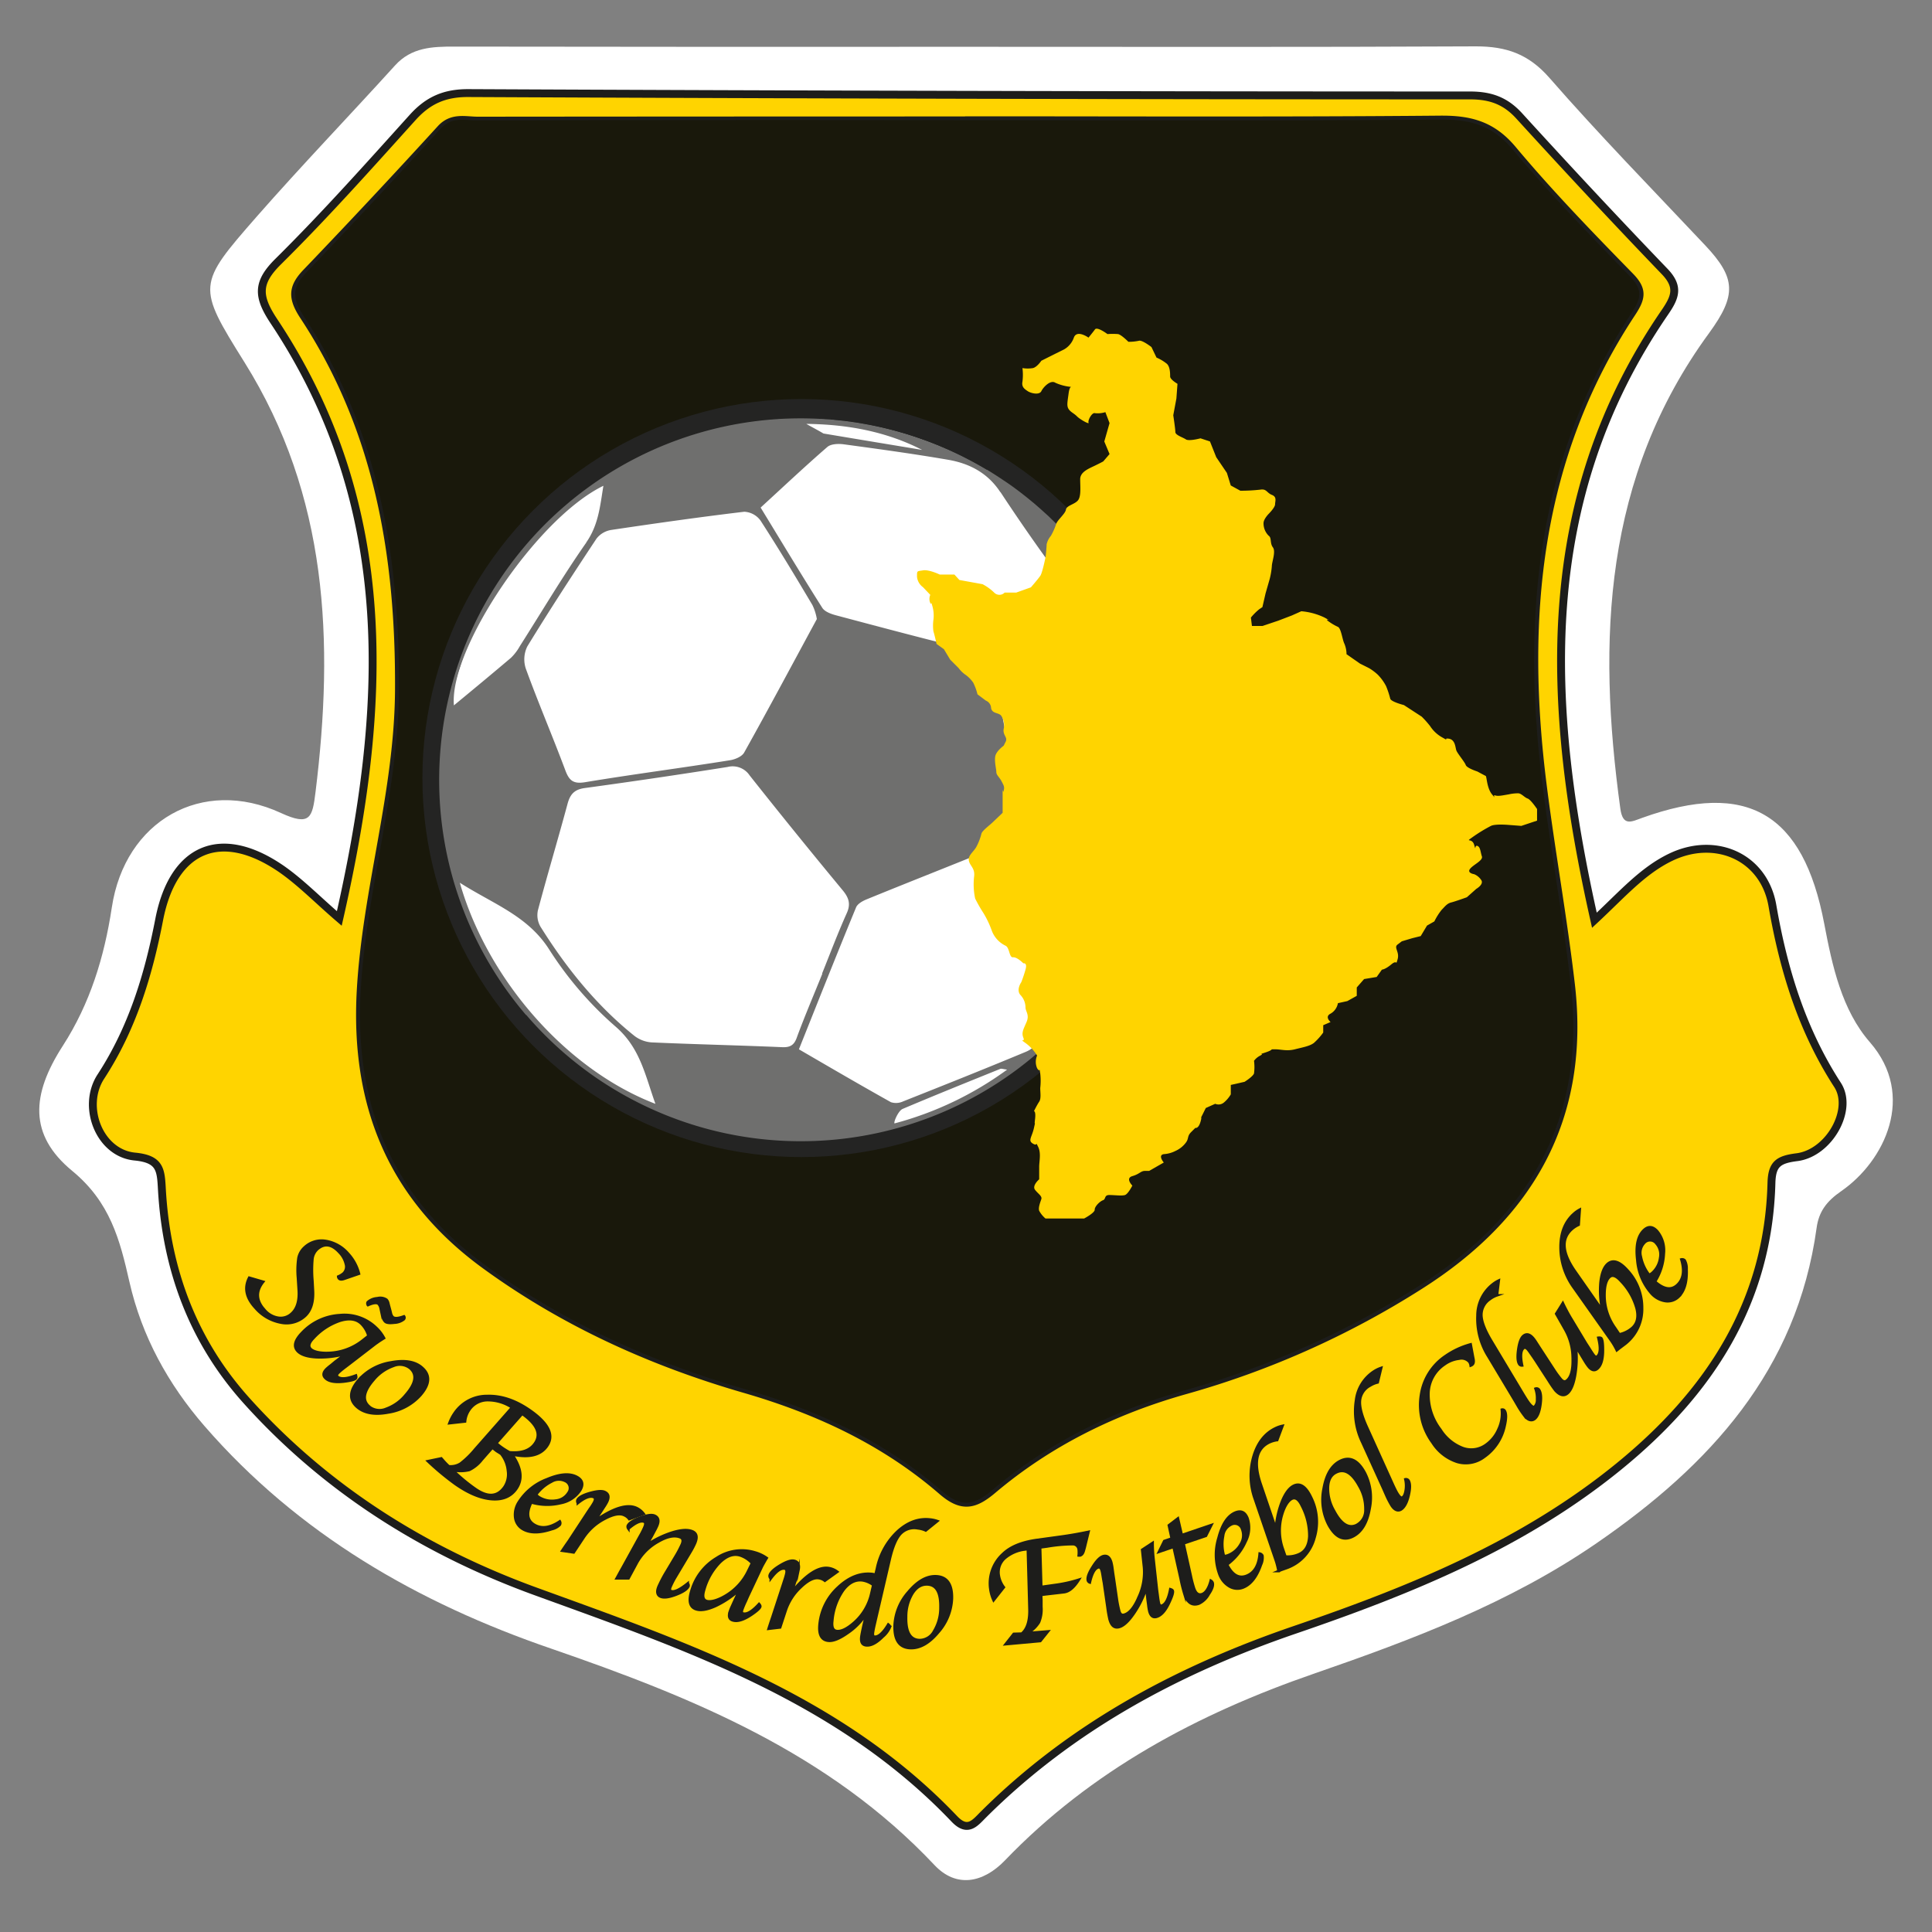 <svg id="Camada_1" data-name="Camada 1" xmlns="http://www.w3.org/2000/svg" viewBox="0 0 500 500"><rect x="0" y="0" width="500" height="500" fill="#808080" stroke="none"/><defs><style>.cls-1{fill:#fff;}.cls-2,.cls-6{fill:#ffd400;}.cls-2,.cls-7{stroke:#1d1d1b;stroke-miterlimit:10;}.cls-2{stroke-width:2.04px;}.cls-3{fill:#19180b;}.cls-4{fill:#242423;}.cls-5{fill:#6f6f6e;}.cls-7{fill:#1d1d1b;stroke-width:0.65px;}</style></defs><path class="cls-1" d="M250.8,12.11c43.73,0,87.46.11,131.19-.11,7.81,0,13.59,1.95,19,8.15,13,14.88,26.81,29,40.35,43.38,7.95,8.45,8.09,12.88,1,22.63-27.34,37.35-29,79.49-23,123.11.65,4.71,2.91,3.38,5.69,2.38,27.15-9.74,41.65-1.27,47.09,27.46,2.08,10.95,4.55,22.3,11.82,30.63,12,13.8,3.83,30.74-7.45,38.54-3.85,2.66-5.78,5.35-6.35,9.48-5.08,36.92-27.68,61.47-56.95,81.62-22.48,15.47-47.62,24.94-73.1,33.75-30.13,10.41-57.66,25.08-80,48.33-5.7,5.92-12.65,7.17-18.24,1.23-27.3-29-62.59-43.4-99.13-56C108.15,414.84,77.2,397,52.94,369.08c-9.43-10.86-16.26-23.28-19.45-37.36-2.48-10.93-5-20.64-14.82-28.71C7.4,293.7,8.1,283.31,16.24,270.68c7.05-10.93,10.76-23,12.7-35.84,3.38-22.42,23.33-33.88,43.79-24.43,7.59,3.5,8.12,1.12,8.93-5.44,4.81-38.93,3.23-76.64-18.4-111.23C50.93,74,51,73.7,66.49,56c11.65-13.27,23.9-26,35.77-39.09,4.23-4.65,9.6-4.86,15.26-4.85Q184.16,12.16,250.8,12.11ZM412.63,238.16c-12.54-55.73-15.16-108.59,18.2-157.25,2.71-4,3.82-6.67,0-10.65C418.07,57,405.56,43.58,393.18,30c-3.57-3.92-7.42-5.3-12.72-5.31q-129.61-.06-259.24-.61c-6.16,0-10.42,1.87-14.42,6.3C95.43,43,84.11,55.7,72.05,67.64c-5.6,5.54-5.42,9.08-1.15,15.51C103,131.41,100.12,183.57,87.78,237.7c-5.6-4.85-9.93-9.36-15-12.83-15.64-10.74-28-5.49-31.62,13.17-2.78,14.37-7,28.14-15.08,40.57-5.07,7.77-.37,19.83,8.79,20.71,6.65.64,6.76,3.45,7,8.5,1.14,20.67,8,39.25,22,54.77,20.61,22.9,46.05,38.85,74.76,49.28,39.12,14.22,78.56,27.59,108.33,58.86,3.47,3.64,5.33,1,7.56-1.17,22.83-22.7,50.35-37.42,80.54-47.76,29.89-10.22,59-22,83.88-42.29,23.41-19.09,38.65-42.32,39.48-73.34.13-4.91,1.76-6.08,6.6-6.69,8.33-1.07,14.65-12.31,10.51-18.7-9.24-14.26-14-29.84-16.86-46.41-2.2-12.66-14.75-18.1-26.33-12.52C425.05,225.38,419.83,231.47,412.63,238.16Z"/><path class="cls-2" d="M412.63,238.16c7.2-6.69,12.42-12.78,19.74-16.31,11.58-5.58,24.13-.14,26.33,12.52,2.87,16.57,7.62,32.15,16.86,46.41,4.14,6.39-2.18,17.63-10.51,18.7-4.84.61-6.47,1.78-6.6,6.69-.83,31-16.07,54.25-39.48,73.34-24.91,20.3-54,32.07-83.88,42.29-30.19,10.34-57.71,25.06-80.54,47.76-2.23,2.22-4.09,4.81-7.56,1.17-29.77-31.27-69.21-44.64-108.33-58.86C110,401.44,84.51,385.49,63.9,362.59c-14-15.52-20.83-34.1-22-54.77-.28-5.05-.39-7.86-7-8.5-9.16-.88-13.86-12.94-8.79-20.71,8.11-12.43,12.3-26.2,15.08-40.57,3.6-18.66,16-23.91,31.62-13.17,5,3.47,9.38,8,15,12.83C100.12,183.57,103,131.41,70.9,83.15c-4.27-6.43-4.45-10,1.15-15.51C84.11,55.7,95.43,43,106.8,30.39c4-4.43,8.26-6.33,14.42-6.3q129.62.6,259.24.61c5.3,0,9.15,1.39,12.72,5.31,12.38,13.57,24.89,27,37.63,40.25,3.84,4,2.73,6.69,0,10.65C397.47,129.57,400.09,182.43,412.63,238.16Zm-161.87-207q-63.54,0-127.09.06c-3.26,0-6.68-1.1-9.63,2.14Q96.88,52.16,79.24,70.56c-3.66,3.83-3.72,6.56-.64,11.24,19.34,29.35,24.84,62.06,24.65,96.77-.15,26.46-8.4,51.53-9.89,77.66-1.69,29.69,8,53.58,32.28,71.23,20.36,14.82,43,25.05,67,32,19,5.5,36.32,13.58,51.19,26.45,5.1,4.41,8.36,3.63,13-.26,14.74-12.46,31.6-20.71,50.29-25.95a227.26,227.26,0,0,0,60.31-27c28.53-18.07,43.1-43.46,39.14-77.81-2-17.17-5.08-34.21-7.27-51.36-5.52-43.29-1.79-85,23-122.53,2.55-3.87,3-6-.47-9.52C411.39,60.8,401,50.07,391.45,38.66c-5.28-6.3-11-7.79-18.81-7.71C332,31.31,291.39,31.12,250.76,31.12Z"/><path class="cls-3" d="M250.76,31.12c40.63,0,81.26.19,121.88-.17,7.8-.08,13.53,1.41,18.81,7.71C401,50.07,411.39,60.8,421.78,71.47c3.43,3.51,3,5.65.47,9.52-24.77,37.58-28.5,79.24-23,122.53,2.19,17.15,5.29,34.19,7.27,51.36,4,34.35-10.61,59.74-39.14,77.81a227.26,227.26,0,0,1-60.31,27c-18.69,5.24-35.55,13.49-50.29,25.95-4.61,3.89-7.87,4.67-13,.26C229,373,211.62,365,192.64,359.46c-24-6.95-46.64-17.18-67-32-24.24-17.65-34-41.54-32.28-71.23,1.49-26.13,9.74-51.2,9.89-77.66.19-34.71-5.31-67.42-24.65-96.77-3.08-4.68-3-7.41.64-11.24Q96.87,52.14,114,33.32c2.95-3.24,6.37-2.14,9.63-2.14Q187.21,31,250.76,31.12Z"/><circle class="cls-4" cx="207.41" cy="201.36" r="98.09"/><circle class="cls-1" cx="207.41" cy="201.36" r="92.96"/><path class="cls-5" d="M136.17,262.64a93.59,93.59,0,0,0,163.46-75.9c-.18-1.08-.38-2.16-.6-3.23-.06-.32-.11-.63-.18-.95a94.31,94.31,0,0,0-13.73-32.67c-.09-.14-.18-.29-.28-.43q-.94-1.4-1.95-2.76l-.9-1.24c-.52-.69-1.07-1.37-1.61-2.05s-1-1.21-1.46-1.8-.92-1.07-1.38-1.59c-.59-.69-1.2-1.35-1.8-2-.45-.48-.9-1-1.36-1.43-.61-.63-1.24-1.26-1.87-1.87s-1-1-1.53-1.47-1.16-1.06-1.75-1.58-1.23-1.09-1.86-1.61l-1.48-1.21c-.77-.62-1.54-1.22-2.33-1.82l-1.07-.8c-.95-.69-1.92-1.37-2.9-2-.2-.15-.4-.28-.6-.41q-1.75-1.16-3.54-2.25a.19.19,0,0,1-.1,0,93.48,93.48,0,0,0-17.13-8,94.7,94.7,0,0,0-18.13-4.42l-.51-.07c-1-.14-2-.24-3.06-.34-.62-.07-1.22-.14-1.83-.19l-1.36-.08a93.57,93.57,0,0,0-77.16,154.25ZM119,228.45c8.7,5.55,17.63,8.55,23.19,17.37a91.62,91.62,0,0,0,17.2,19.93c6.32,5.51,7.6,12.62,10.23,19.92C146.7,276.89,126.21,253.63,119,228.45ZM202.24,271c-11.19-.48-22.41-.73-33.61-1.23a8.26,8.26,0,0,1-4.46-1.7c-9.84-7.89-17.64-17.61-24.29-28.24a5.94,5.94,0,0,1-.67-4.24c2.45-9.22,5.19-18.35,7.67-27.56.67-2.48,1.77-3.71,4.42-4.08q18.54-2.53,37-5.46a5.28,5.28,0,0,1,5.7,2.18q11.88,15,24.1,29.75c1.6,1.94,2.13,3.58,1,6-2.29,5.12-4.27,10.37-6.36,15.57l.08,0c-2.2,5.46-4.52,10.88-6.56,16.4C205.52,270.6,204.39,271.12,202.24,271Zm29.25,19.7c-.24-.35,1-3.24,2.1-3.71,8.38-3.55,16.83-6.95,25.27-10.36.31-.12.74.06,1.78.19A87.35,87.35,0,0,1,231.49,290.74Zm51.65-51.83c-4.69,10-9.11,20.06-13.85,30a8,8,0,0,1-4,3.42c-10.46,4.36-21,8.56-31.54,12.74a4.36,4.36,0,0,1-3.17.22c-7.92-4.43-15.76-9-23.82-13.69,5-12.51,9.8-24.62,14.77-36.68.39-1,1.76-1.73,2.85-2.17,12.23-5,24.51-9.78,36.69-14.8,2.36-1,3.81-.53,5.55,1.14,5,4.75,10.05,9.35,15.13,14C283.63,234.74,284.31,236.4,283.14,238.91Zm6.78-76a11.9,11.9,0,0,1,2.58,4.21,90.58,90.58,0,0,1,6.19,45.3,16.32,16.32,0,0,1-2.72,6.85c-3.23,4.86-6.82,9.5-10.4,14.41a16.54,16.54,0,0,1-2.66-1.63c-5.13-4.73-10.35-9.39-15.27-14.35a12.68,12.68,0,0,1-3.19-6c-2.53-12.5-4.73-25.06-7.16-37.56a6.14,6.14,0,0,1,1.6-6c5.39-5.86,10.53-12,16.07-18.3C280.26,154.38,285.19,158.53,289.92,162.88Zm-31-35.52q6.12,9.31,12.67,18.35c1.57,2.15,1.81,3.62-.15,5.73-4.77,5.13-9.15,10.62-14,15.7a6,6,0,0,1-4.93,1.46c-12.12-2.95-24.18-6.16-36.23-9.37-1.26-.34-2.86-.93-3.48-1.92-5.38-8.5-10.57-17.13-15.95-25.94,5.86-5.37,11.46-10.65,17.27-15.69.94-.8,2.87-.87,4.26-.68,9,1.22,18,2.45,27,4C250.92,119.94,255.64,122.42,258.88,127.36Zm-20.18-10.9c-10.09-1.67-15.54-2.57-25.63-4.26-1.53-.91-3-1.66-4.45-2.49C219.05,109.82,229.17,111.57,238.7,116.46Zm-80.63,20.71c11.48-1.71,23-3.35,34.5-4.72a5.51,5.51,0,0,1,4.21,2.28c4.65,7.18,9.06,14.51,13.43,21.86a13.35,13.35,0,0,1,1.15,3.63c-6.59,12.17-12.59,23.42-18.81,34.55-.59,1.06-2.4,1.81-3.75,2-12.45,2-25,3.61-37.4,5.67-3.06.51-4.14-.41-5.14-3.09-3.29-8.81-7-17.45-10.21-26.27a7.59,7.59,0,0,1,.38-5.78c5.76-9.42,11.8-18.68,17.9-27.89A6,6,0,0,1,158.07,137.17Zm-6.36,3.23c-6.09,8.7-11.51,17.88-17.22,26.84a13,13,0,0,1-2.28,3c-5,4.24-10,8.38-14.78,12.32-1.26-14.52,21.36-48.41,38.69-56.83C155.29,131,154.9,135.84,151.71,140.4Z"/><path class="cls-6" d="M281.7,87.38s-3-2.17-3.79,0a5.65,5.65,0,0,1-2.45,3L272.21,92l-2.71,1.36s-1.09,1.63-2.17,1.9a8.37,8.37,0,0,1-2.72,0,14.09,14.09,0,0,1,0,3.52c-.27,1.36.54,1.9,1.36,2.45s3,1.08,3.53,0,2.38-3,3.63-2.17a12.67,12.67,0,0,0,4.23,1.08s-.54-.37-.81,1.71-.54,3.17,0,4,1.36,1.08,2.17,1.9,3.26,2.17,3,1.63.88-2.72,1.66-2.45a6.59,6.59,0,0,0,2.69-.27l1.08,2.84-1.36,4.76,1.36,3.25-1.63,1.9s-.47.28-2.14,1.09-3.83,1.63-3.83,3.53.28,4.34-.54,5.42-3,1.36-3.15,2.44-2.27,2.72-2.55,3.8a16.63,16.63,0,0,1-1.35,3,5.14,5.14,0,0,0-1.09,2.17c0,.81-.27,3.25-.27,3.25s-.81,4.07-1.36,4.89-2.44,3-2.44,3l-3.8,1.36h-3a1.88,1.88,0,0,1-2.71,0,12.91,12.91,0,0,0-3-2.17l-6-1.09L247,148.69h-3.8s-2.8-1.35-4.34-1.08-1.54,0-1.54,1.63a3.74,3.74,0,0,0,1.54,2.71l1.9,2a2.6,2.6,0,0,0,0,2.11c.54.81,0-1.09.54.81a8.75,8.75,0,0,1,.27,3.53,11.09,11.09,0,0,0,0,3c.27.81.81,3.25.81,3.25l1.9,1.36,1.63,2.71,2.17,2.17a7.84,7.84,0,0,0,1.63,1.63,8.07,8.07,0,0,1,2.17,2.17,14,14,0,0,1,1.09,3l2.17,1.63a2.14,2.14,0,0,1,1.35,1.9c.27,1.63,2.17,1.09,2.72,2.17a4.24,4.24,0,0,1,.54,3.26c-.27,1.62,1.08,2.17.54,3.25l-.54,1.09s-1.9,1.35-2.17,2.71.27,3.35.27,4.12.81,1.31,1.36,2.39.81,1.36.54,2.44-.27-1.9-.27,1.09v4.61L257,212.72c-.82.82-2.72,2.17-3,3a14.68,14.68,0,0,1-1.36,3.52c-.81,1.36-2.17,2.17-1.89,3.53s1.62,1.9,1.35,4.07a17.57,17.57,0,0,0,.27,5.7,37.42,37.42,0,0,0,2.17,3.8,24.84,24.84,0,0,1,2.17,4.61,7.05,7.05,0,0,0,3.53,3.8c1.09.54.9,3.11,1.94,3s2.67,1.56,2.67,1.56,1.09-.27.55,1.63-1.09,3.25-1.09,3.25-1.36,1.9-.27,3.26a4.72,4.72,0,0,1,1.36,3.25c0,1.09,1.08,1.9.27,3.8s-1.36,2.72-.82,4.07-1.35,0,.55,1.36a11.41,11.41,0,0,1,3,3.25,4.13,4.13,0,0,0,0,3.26c.81,1.36.54-.54.81,1.36a16.71,16.71,0,0,1,0,3.79c0,1.09.28,2.72-.27,3.53s-1.35,2.44-1.35,2.44.54,0,.27,2.17.27-.27-.27,2.17-1.63,3.26-.27,4.07.54-.81,1.35.82.27,3.8.27,5.15v3.26s-1.9,1.63-1.08,2.71,1.9,1.63,1.63,2.44-.82,2.17-.55,3a7.09,7.09,0,0,0,1.63,2h10s2.78-1.47,2.74-2.28,1.33-2.17,2.14-2.45.27-1.35,1.63-1.35,3.26.27,4.07,0,1.9-2.44,1.9-2.44-1.9-1.9,0-2.45,2.17-1.35,3.25-1.35h1.09l3.8-2.17s-1.63-1.9,0-2.17a7.64,7.64,0,0,0,3-.82,6.85,6.85,0,0,0,2.72-2.17c.81-1.08.27-1.63,1.35-2.71l1.09-1.09s.81.28,1.35-1.62-.27-.27.55-1.9l.81-1.63,2.44-1.09a2.14,2.14,0,0,0,2.17-.27,8,8,0,0,0,1.86-2.17v-2.44l3.57-.81s2.17-1.36,2.44-2.17a12.71,12.71,0,0,0,0-3.26,4.39,4.39,0,0,1,1.63-1.36c1.35-.81-1.09,0,1.35-.81s.82-.81,2.45-.81,3,.54,5.15,0,3.8-.82,4.89-1.63a16.2,16.2,0,0,0,2.44-2.71v-1.9l1.9-.82s-1.63-1.35,0-2.17a3.89,3.89,0,0,0,1.9-2.71l2.44-.54,2.44-1.36v-2.17l1.9-2.17,3.25-.54,1.36-1.9s.81,0,2.44-1.36,1.09.54,1.63-1.36-1.09-3,0-3.79l1.08-.82,2.72-.81,2.17-.54,1.63-2.72,1.9-1.08a16,16,0,0,1,1.89-3c.82-.81,1.36-1.63,2.45-1.9s4.07-1.35,4.07-1.35l2.44-2.17s1.9-1.09,1.35-2.17a4,4,0,0,0-1.9-1.63s-1.89-.27-1.08-1.36,3.45-2.17,3.08-3.25-.37-2.45-1.18-2.72-.27,1.63-.82-.27-2.44-.54-.54-1.9a39.65,39.65,0,0,1,4.89-3c1.08-.54,4.34-.27,4.34-.27l3.52.27,4.07-1.36v-3s-1.62-2.44-2.44-2.72-1.63-1.35-2.44-1.35a10.56,10.56,0,0,0-2.44.27c-1.63.27-2.72.54-3.53.27s.54,1.36-.81-.27-1.36-4.65-1.63-4.77-2.17-1.15-2.17-1.15-2.71-.86-3-1.68-2.17-3-2.44-3.8-.27-2.71-1.9-3,.27.81-1.62-.27a8.84,8.84,0,0,1-3.26-3,25.11,25.11,0,0,0-2.17-2.44l-4.61-3s-3.26-.82-3.53-1.63a23.26,23.26,0,0,0-1.08-3.26,12.11,12.11,0,0,0-2.18-3,13.77,13.77,0,0,0-2.17-1.63L352,171.76l-3.52-2.45a7.18,7.18,0,0,0-.55-2.71c-.54-1.08-.81-3.8-1.62-4.34a14,14,0,0,1-2.72-1.63c-.81-.81,1.63.54-.81-.81a17.17,17.17,0,0,0-6-1.63l-2.44,1.09-3.53,1.35L326.74,162H324l-.27-2.17a15,15,0,0,1,2.17-2.17l.81-.54.81-3.53,1.09-3.8a19.25,19.25,0,0,0,.54-3.26c0-1.08,1.09-3.79.27-4.88s-.27-2.44-1.08-3A4.49,4.49,0,0,1,327,135.4c0-1.08,1.36-2.44,1.36-2.44s1.63-1.63,1.63-2.44.54-1.9-.82-2.44-1.35-1.63-3-1.36A45.55,45.55,0,0,1,321,127l-2.48-1.36-1-3.25-2.76-4.07-1.62-4.07-2.45-.81s-3,.81-3.79.27-2.72-1.09-2.72-1.9-.54-4.34-.54-4.34l.81-4.34.28-3.8s-1.9-1.09-1.9-1.9,0-2.44-.82-3.26a11.27,11.27,0,0,0-2.71-1.63L298,89.82s-2.44-1.9-3.25-1.63a12.6,12.6,0,0,1-2.72.27s-1.9-1.92-2.71-2a17.91,17.91,0,0,0-2.71,0s-2.65-2-3.23-1.21S281.7,87.38,281.7,87.38Z"/><path class="cls-7" d="M64.49,330.66l3.64,1.06c-2,2.49-1.83,4.93.36,7.32a5.78,5.78,0,0,0,3.58,2,4.11,4.11,0,0,0,3.45-1.13c1.36-1.24,2-3.31,1.78-6.18l-.19-3a21.88,21.88,0,0,1,.14-5.19,5.06,5.06,0,0,1,1.57-2.72,6.4,6.4,0,0,1,5.49-1.66,9.7,9.7,0,0,1,5.78,3.27,12,12,0,0,1,2.82,5.21l-2.62.9-1.16.4c-.68.24-1.14.22-1.4-.06a.85.85,0,0,1-.21-.51,5.46,5.46,0,0,0,1.39-.84,2.4,2.4,0,0,0,.6-2.38,6.35,6.35,0,0,0-1.65-3q-3-3.32-5.79-.8a4.06,4.06,0,0,0-1.21,2.48,32.28,32.28,0,0,0,0,5.65l.13,2.39c.19,3-.49,5.25-2,6.67a7.09,7.09,0,0,1-6.24,1.76,11.45,11.45,0,0,1-6.65-3.82Q62.47,334.57,64.49,330.66Z"/><path class="cls-7" d="M89.35,350.39a24.47,24.47,0,0,1-7.45.87q-3.42-.18-4.79-1.5c-1.25-1.22-.89-2.83,1.07-4.85a14.53,14.53,0,0,1,9.72-4.55,11.75,11.75,0,0,1,9.43,3.24,10.16,10.16,0,0,1,2.07,2.7l-.37.23-.87.56-1,.7L90.39,353l-1,.76c-1,.75-1.58,1.27-1.87,1.56s-.45.7-.23.92c.76.74,2.38.65,4.83-.28.11.38.09.65-.06.79-.31.32-1.32.58-3,.79-2.34.27-4,0-4.88-.92q-1-1,.3-2.31a14.49,14.49,0,0,1,1.2-1l1.2-1,1.35-1Zm6-4.66a7.09,7.09,0,0,0-1.84-3.14c-1.28-1.24-3.11-1.51-5.49-.79a16.34,16.34,0,0,0-6.92,4.53c-1.16,1.19-1.38,2.12-.68,2.8s2.4,1.12,4.75,1A14.92,14.92,0,0,0,93.74,347Zm-.17-8c-.14-.33-.13-.58,0-.75a4.12,4.12,0,0,1,2.48-1,2.93,2.93,0,0,1,2.37.38,1.93,1.93,0,0,1,.46.92l.17.67.34,1.26.15.62a2.15,2.15,0,0,0,.48,1c.46.45,1.44.39,2.94-.17a.61.61,0,0,1-.06.77,4.22,4.22,0,0,1-2.46.88c-1.23.15-2,.06-2.36-.27a2.18,2.18,0,0,1-.59-1.06l-.19-.82-.31-1.16-.11-.48a2.41,2.41,0,0,0-.55-1.09C97.53,337.07,96.6,337.14,95.22,337.77Z"/><path class="cls-7" d="M92.41,364.13q-3.24-2.82.5-7.11a14.06,14.06,0,0,1,8.33-4.44q5.33-1,8,1.38,3.27,2.87-.46,7.14a14,14,0,0,1-8.34,4.45C96.94,366.21,94.25,365.73,92.41,364.13Zm3.14-.1a4.28,4.28,0,0,0,4.37.58A11.56,11.56,0,0,0,105,361q3.92-4.49,1.12-6.92a4.27,4.27,0,0,0-4.36-.56,11.64,11.64,0,0,0-5.11,3.61Q92.78,361.62,95.55,364Z"/><path class="cls-7" d="M110.73,378.15l3.48-.73.4.45a18.28,18.28,0,0,0,1.54,1.6,4.82,4.82,0,0,0,3-.68,23.37,23.37,0,0,0,3.81-3.71l9.54-10.83a11.42,11.42,0,0,0-6.4-1.89,5.69,5.69,0,0,0-4.61,2.45,6.33,6.33,0,0,0-1.13,3.07l-4.07.45a11.49,11.49,0,0,1,1.39-2.67,10.1,10.1,0,0,1,8.44-4.38q5.49-.16,11.1,3.77,7.23,5.07,4.32,9.22-2.49,3.54-9,2.14c2.43,3.48,2.79,6.46,1.07,8.91q-2.11,3-6.41,2.65t-9.4-3.94A70.79,70.79,0,0,1,110.73,378.15Zm16.69-3.48-1.7,1.93-1.06,1.21a9.09,9.09,0,0,1-3.23,2.62,9.57,9.57,0,0,1-4.24.05,45.3,45.3,0,0,0,5.75,4.8q4.88,3.44,7.6-.44a6,6,0,0,0,.92-4.17,8.19,8.19,0,0,0-1.77-4.41l-.42-.27-.78-.49-.66-.52Zm7.72-8.77-6.7,7.6c.58.49,1.09.89,1.54,1.2a21.4,21.4,0,0,0,1.87,1.15c3.12.28,5.3-.47,6.56-2.27Q140.95,370,135.14,365.9Z"/><path class="cls-7" d="M144.88,393.72a.9.9,0,0,1,0,.9,4.28,4.28,0,0,1-2.07,1.12q-4.74,1.59-7.48,0a4,4,0,0,1-2-3,6,6,0,0,1,.93-4,14.78,14.78,0,0,1,7.31-5.91q5.1-2.16,7.87-.52,2,1.19.73,3.34A7.74,7.74,0,0,1,145.1,389a14.76,14.76,0,0,1-7.6-.17q-2,4.13.79,5.78T144.88,393.72Zm-6.13-6.91a3,3,0,0,0,.77.68,6.36,6.36,0,0,0,4.3.86,4.29,4.29,0,0,0,3.26-2,2,2,0,0,0-.82-3.08,3.68,3.68,0,0,0-3.55.18A11.1,11.1,0,0,0,138.75,386.81Z"/><path class="cls-7" d="M153.82,393.69q7.44-5.22,11.08-3.34a5,5,0,0,1,1.68,1.42l-3.74,1.38a3.06,3.06,0,0,0-1.23-1c-1.17-.6-2.91-.28-5.19.95a14.63,14.63,0,0,0-5.35,4.77l-2.59,3.9-3-.44.32-.49.68-1,.7-1,5-7.62.56-.83a15.61,15.61,0,0,0,1-1.57c.36-.69.34-1.13,0-1.33-.91-.47-2.31,0-4.19,1.51a.89.89,0,0,1-.07-.87c.39-.67,1.49-1.26,3.3-1.76s3.08-.58,3.79-.21c1,.49,1.12,1.37.47,2.64a13.45,13.45,0,0,1-.72,1.19l-.73,1.13-.89,1.35Z"/><path class="cls-7" d="M162.66,408.48l-3.09,0,.26-.47.68-1.25.66-1.17,4.3-7.8.5-.89c.37-.7.65-1.27.83-1.72.31-.75.28-1.2-.1-1.36-.88-.36-2.24.24-4.08,1.82a.93.93,0,0,1-.16-.75c.29-.7,1.33-1.4,3.12-2.08s3.06-.87,3.8-.56c1,.42,1.25,1.27.71,2.57a12.08,12.08,0,0,1-.63,1.28l-.73,1.37-.64,1.14-.67,1.19a25.24,25.24,0,0,1,6.68-3.23c2.21-.66,3.89-.75,5.06-.27s1.38,1.5.72,3.08a19.63,19.63,0,0,1-1.08,2.09l-3.68,6.17a23.33,23.33,0,0,0-1.58,3c-.26.61-.22,1,.11,1.13q1.22.5,4.34-2a.82.82,0,0,1,.2.73c-.32.76-1.39,1.49-3.22,2.19s-3.15.87-4,.53-1.1-1.23-.56-2.55a33,33,0,0,1,2-3.84l2.39-4a27.68,27.68,0,0,0,1.67-3.17c.38-.93.25-1.53-.4-1.8q-2.25-.93-5.83,1.17a14.15,14.15,0,0,0-5.42,5.44Z"/><path class="cls-7" d="M191.38,411.46a25,25,0,0,1-6.22,4.18q-3.14,1.41-4.95.85-2.51-.75-1.27-4.79a14.52,14.52,0,0,1,6.56-8.5,11.73,11.73,0,0,1,9.86-1.44,9.92,9.92,0,0,1,3.08,1.46c-.12.2-.2.32-.23.36l-.51.9c-.35.63-.55,1-.59,1.1l-3.62,7.7L193,414.4a21.76,21.76,0,0,0-.94,2.24c-.16.52-.09.83.22.92q1.51.46,4.16-2.46c.27.29.37.54.31.73-.13.43-.91,1.13-2.35,2.1-2,1.32-3.54,1.79-4.76,1.42-.89-.27-1.15-1-.79-2.19a12.71,12.71,0,0,1,.59-1.48l.63-1.4.72-1.54Zm3.24-6.92a7.26,7.26,0,0,0-3.08-2c-1.71-.52-3.45.09-5.24,1.81a16.51,16.51,0,0,0-4.09,7.2c-.47,1.58-.25,2.52.69,2.8s2.64-.1,4.68-1.28a14.92,14.92,0,0,0,6.14-6.7Z"/><path class="cls-7" d="M204.91,412q5.79-7,9.8-6.14a4.93,4.93,0,0,1,2,.92l-3.24,2.32a3.2,3.2,0,0,0-1.45-.65c-1.3-.27-2.88.49-4.76,2.28a14.48,14.48,0,0,0-3.9,6l-1.46,4.45-3,.35.17-.55.39-1.19.4-1.18,2.84-8.68L203,409a17.78,17.78,0,0,0,.51-1.76c.16-.76,0-1.19-.4-1.28-1-.21-2.21.65-3.64,2.57a.9.9,0,0,1-.29-.82c.19-.75,1.1-1.61,2.71-2.58s2.82-1.36,3.6-1.2c1.06.22,1.45,1,1.15,2.42a13.41,13.41,0,0,1-.37,1.35L205.9,409l-.5,1.53Z"/><path class="cls-7" d="M226.58,407.51l.38-1.6a18.18,18.18,0,0,1,5.34-9.59q3.94-3.6,8.45-3.07a8.12,8.12,0,0,1,1.84.41l-3,2.43a6.5,6.5,0,0,0-2.07-.56A4.88,4.88,0,0,0,233,397q-1.64,1.82-2.74,6.55l-3.62,15.57-.27,1.18c-.25,1.06-.39,1.82-.45,2.27q-.1.93.39,1c1,.12,2.23-.93,3.57-3.17.32.25.47.47.44.67a6.49,6.49,0,0,1-1.85,2.49q-2.46,2.48-4.34,2.25c-1-.12-1.38-.84-1.22-2.18q.09-.74.57-2.91l.39-1.65.31-1.38a16.87,16.87,0,0,1-4.82,4.93c-2.13,1.5-3.81,2.17-5.06,2-1.78-.21-2.51-1.71-2.17-4.5a14.9,14.9,0,0,1,4.85-9.39q4.22-3.93,8.85-3.37ZM226,410.2a6.19,6.19,0,0,0-2.82-1.21c-1.87-.23-3.54.65-5,2.62a16.22,16.22,0,0,0-2.78,7.87c-.2,1.64.19,2.51,1.15,2.63q1.74.21,4.39-2.09a14.09,14.09,0,0,0,4.57-7.71Z"/><path class="cls-7" d="M235.67,426.53q-4.29-.11-4.15-5.79a14,14,0,0,1,3.57-8.74q3.47-4.15,7.06-4.07,4.35.1,4.21,5.79a14,14,0,0,1-3.57,8.75C240.49,425.23,238.11,426.59,235.67,426.53Zm2.36-2.08a4.27,4.27,0,0,0,3.73-2.35,11.55,11.55,0,0,0,1.63-6.05c.09-4-1.09-6-3.56-6-1.45,0-2.68.75-3.71,2.36a11.54,11.54,0,0,0-1.62,6Q234.35,424.37,238,424.45Z"/><path class="cls-7" d="M269.48,410.69l4-.56a35.53,35.53,0,0,0,5.74-1.31q-1.87,3-3.84,3.24l-1.62.19-1.84.21-1.47.17-1,.13.06,1.4,0,1.69a8.72,8.72,0,0,1-.62,4,8.2,8.2,0,0,1-2.91,2.78l5.26-.43-2,2.5-9,.82,2.11-2.68,2.07-.06q2.12-1.77,2-6.34l-.05-1.88-.37-13.66-.64.09A9.8,9.8,0,0,0,260,403.3a4.86,4.86,0,0,0-1.52,4.4,6.83,6.83,0,0,0,1.32,3.09l-2.66,3.37a10.09,10.09,0,0,1-.83-2.81,10.28,10.28,0,0,1,3.22-9.17q2.89-2.82,8.8-3.64l6.26-.86q3.51-.48,7.12-1.25l-1,4.09-.21.75c-.21.79-.56,1.22-1.05,1.28a1.37,1.37,0,0,1-.29,0,7.31,7.31,0,0,0,0-1.54,1.52,1.52,0,0,0-1.54-1.38,41.28,41.28,0,0,0-6.61.6l-1.82.25Z"/><path class="cls-7" d="M296.67,411a25.65,25.65,0,0,1-3.33,6.71q-2.05,2.94-3.72,3.37c-1.22.32-2-.34-2.46-2a29.76,29.76,0,0,1-.53-3l-.9-6.22c0-.09-.08-.46-.19-1.1l-.2-1.22a9.35,9.35,0,0,0-.2-1c-.18-.71-.47-1-.88-.91-.94.24-1.67,1.55-2.21,3.92a.81.81,0,0,1-.51-.5q-.3-1.14,1.26-3.57c1-1.62,1.94-2.54,2.74-2.75,1-.26,1.72.31,2.08,1.71a11.8,11.8,0,0,1,.23,1.18l.2,1.47.24,1.59.79,5.44a27.81,27.81,0,0,0,.57,2.77c.22.85.64,1.19,1.27,1q2.07-.54,3.81-4.66a15.26,15.26,0,0,0,1.34-7.6l-.49-4.54,2.72-1.79c0,1.52.1,2.86.22,4l.88,8c.06.48.11.89.16,1.22l.13,1c.09.65.17,1.1.23,1.36.14.53.36.76.65.68q1.57-.4,2.3-4.28c.39.11.61.26.65.46.12.43-.19,1.44-.93,3q-1.47,3.22-3.32,3.7c-.9.23-1.5-.25-1.82-1.46a12.69,12.69,0,0,1-.26-1.57L297,414c-.09-.83-.16-1.39-.19-1.68Z"/><path class="cls-7" d="M306.31,399.44l1.84,8.28A32,32,0,0,0,309,411c.46,1.36,1.15,1.88,2.08,1.57s1.75-1.51,2.26-3.51a1.15,1.15,0,0,1,.48.52c.22.68-.09,1.68-1,3a5.61,5.61,0,0,1-2.58,2.45c-1.71.58-2.94-.22-3.68-2.42a38.88,38.88,0,0,1-1-4l-1.85-8.27-3.79,1.29,1.38-2.81,1.93-.66-.74-3.41,2.36-1.8,1,4.32,7.66-2.6-1.41,2.81Z"/><path class="cls-7" d="M326,402.06a1,1,0,0,1,.72.54,4.25,4.25,0,0,1-.38,2.33q-1.63,4.71-4.59,5.9a4,4,0,0,1-3.55-.25,6,6,0,0,1-2.63-3.2,14.74,14.74,0,0,1-.21-9.39c.93-3.58,2.4-5.76,4.39-6.56,1.45-.57,2.47-.09,3.09,1.46a7.72,7.72,0,0,1-.49,6.09,14.64,14.64,0,0,1-4.78,5.92q2.06,4.1,5.07,2.9T326,402.06Zm-9.22.65a3.23,3.23,0,0,0,1-.2,6.42,6.42,0,0,0,3.31-2.88,4.31,4.31,0,0,0,.39-3.82,2,2,0,0,0-2.94-1.23,3.69,3.69,0,0,0-2,2.92A11.05,11.05,0,0,0,316.77,402.71Z"/><path class="cls-7" d="M330.19,395.64a23.73,23.73,0,0,1,1.65-7.23q1.31-3.11,3-3.91c1.66-.79,3.15.24,4.48,3.06a14.18,14.18,0,0,1,.87,10.4A11.4,11.4,0,0,1,333,405.8l-1.46.52-.67.28a18.1,18.1,0,0,0-.77-3l-5.35-15.67a17.83,17.83,0,0,1-.34-11q1.59-5.37,5.76-7.33a7.68,7.68,0,0,1,1.75-.59l-1.38,3.68a7.07,7.07,0,0,0-2,.57q-5.14,2.43-2.26,10.86Zm2.48,7.18a7.11,7.11,0,0,0,3.61-.63c1.59-.74,2.44-2.26,2.57-4.56a16.64,16.64,0,0,0-1.89-7.86c-.8-1.71-1.67-2.35-2.6-1.91s-1.88,1.83-2.54,4a14.34,14.34,0,0,0,.18,9Z"/><path class="cls-7" d="M350.31,397.54q-3.78,2.06-6.49-2.94a14.09,14.09,0,0,1-1.26-9.36q.93-5.33,4.09-7.05,3.83-2.08,6.54,2.92a14,14,0,0,1,1.26,9.36C353.84,394,352.45,396.38,350.31,397.54Zm1-3a4.29,4.29,0,0,0,2.06-3.9,11.56,11.56,0,0,0-1.61-6.05q-2.83-5.22-6.09-3.46-1.92,1-2,3.9a11.56,11.56,0,0,0,1.6,6Q348.08,396.33,351.32,394.56Z"/><path class="cls-7" d="M363.7,382.84a.79.79,0,0,1,.82.31c.47.79.46,2.11,0,4s-1.13,3-1.93,3.5-1.75.15-2.53-1.16a24,24,0,0,1-1.3-2.53l-.69-1.57-5.53-12.16a18.42,18.42,0,0,1-1.6-10.83,10.36,10.36,0,0,1,4.82-7.6,8.06,8.06,0,0,1,1.7-.79l-.91,3.76a6.43,6.43,0,0,0-1.95.81,4.88,4.88,0,0,0-2.65,3.92c-.13,1.63.47,3.92,1.8,6.85L360.38,384c.51,1.13.91,1.92,1.18,2.38q.87,1.47,1.38,1.17c.41-.24.69-.84.85-1.81A7.43,7.43,0,0,0,363.7,382.84Z"/><path class="cls-7" d="M388.67,364.81a.67.67,0,0,1,.71.25c.47.69.48,2,0,4.05a13,13,0,0,1-5.29,7.95,7.88,7.88,0,0,1-6.92,1.29,11.93,11.93,0,0,1-6.44-5,16.39,16.39,0,0,1-3-12.19,14.7,14.7,0,0,1,6.41-10.25,21,21,0,0,1,6.47-3l.56,3,.17.88c.12.71,0,1.19-.37,1.44a1.42,1.42,0,0,1-.36.19,2.41,2.41,0,0,0-.34-.95,2.67,2.67,0,0,0-2.67-.84,8,8,0,0,0-3.81,1.5,9.24,9.24,0,0,0-4.1,7.35,14.89,14.89,0,0,0,3.09,9.51,11.8,11.8,0,0,0,5.84,4.79,6.49,6.49,0,0,0,6-.91,9.44,9.44,0,0,0,3.19-4A9.57,9.57,0,0,0,388.67,364.81Z"/><path class="cls-7" d="M397.38,359.38a.81.81,0,0,1,.86.21c.55.73.69,2,.42,3.94s-.78,3.14-1.52,3.7-1.72.35-2.64-.87a24.28,24.28,0,0,1-1.59-2.36l-.86-1.48-6.87-11.46a18.3,18.3,0,0,1-2.81-10.58,10.31,10.31,0,0,1,3.92-8.09,7.94,7.94,0,0,1,1.6-1l-.47,3.84a6.65,6.65,0,0,0-1.86,1,4.9,4.9,0,0,0-2.18,4.19c.06,1.64.91,3.85,2.57,6.61l8.26,13.79c.64,1.06,1.12,1.81,1.44,2.23.69.91,1.2,1.25,1.51,1a2.52,2.52,0,0,0,.63-1.9A7.24,7.24,0,0,0,397.38,359.38Z"/><path class="cls-7" d="M407.84,348.52a26.18,26.18,0,0,1-.22,7.49q-.64,3.54-2,4.62t-3.06-.75c-.39-.49-1-1.33-1.75-2.54l-3.42-5.27-.62-.92-.7-1c-.2-.31-.4-.57-.58-.8-.47-.57-.86-.73-1.19-.46q-1.12.92-.37,4.49a.81.81,0,0,1-.67-.24c-.49-.61-.61-1.87-.35-3.78s.71-3.11,1.35-3.64c.82-.66,1.68-.44,2.6.69a9.41,9.41,0,0,1,.7,1l.8,1.24.88,1.35,3,4.6a24.66,24.66,0,0,0,1.67,2.28c.56.68,1.08.82,1.58.41q1.67-1.35,1.52-5.82a15.1,15.1,0,0,0-2-7.46L402.73,340l1.73-2.77c.65,1.37,1.28,2.55,1.87,3.56l4.15,6.9.65,1,.56.89q.53.82.78,1.14c.34.42.63.54.87.35.84-.69.94-2.3.3-4.86.39-.05.66,0,.79.15.28.35.42,1.39.41,3.14,0,2.36-.49,3.94-1.47,4.74-.72.59-1.47.4-2.26-.56a14,14,0,0,1-.9-1.31l-.8-1.32c-.43-.72-.72-1.2-.88-1.45Z"/><path class="cls-7" d="M414.69,339.13a23.6,23.6,0,0,1-.46-7.4q.39-3.35,1.81-4.62c1.38-1.21,3.1-.66,5.17,1.68a14.15,14.15,0,0,1,3.76,9.73,11.37,11.37,0,0,1-3.87,8.86,11,11,0,0,1-.89.71L419,349c-.07.06-.26.22-.57.46a17.57,17.57,0,0,0-1.58-2.68l-9.56-13.53a17.83,17.83,0,0,1-3.42-10.49q0-5.6,3.46-8.65a7.24,7.24,0,0,1,1.51-1.06l-.28,3.92a7,7,0,0,0-1.74,1.11q-4.27,3.76.88,11.05Zm4.39,6.19a7.37,7.37,0,0,0,3.3-1.62q2-1.74,1.17-5.1a16.51,16.51,0,0,0-4-7q-1.89-2.13-3-1.11c-.85.76-1.29,2.29-1.3,4.59a14.46,14.46,0,0,0,2.7,8.56Z"/><path class="cls-7" d="M435.12,325.94a.93.93,0,0,1,.87.23,4.28,4.28,0,0,1,.5,2.31c.14,3.33-.57,5.71-2.12,7.17a4,4,0,0,1-3.39,1.07,6.09,6.09,0,0,1-3.62-2,14.75,14.75,0,0,1-3.63-8.67q-.66-5.49,1.7-7.7c1.12-1.06,2.26-1,3.4.22a7.78,7.78,0,0,1,1.77,5.86,14.74,14.74,0,0,1-2.28,7.25c2.27,2,4.2,2.33,5.77.85S436,328.86,435.12,325.94Zm-8.34,4a3.18,3.18,0,0,0,.87-.56,6.32,6.32,0,0,0,2-3.89,4.29,4.29,0,0,0-1-3.69,2,2,0,0,0-3.18-.07,3.67,3.67,0,0,0-.83,3.46A11.13,11.13,0,0,0,426.78,329.91Z"/></svg>